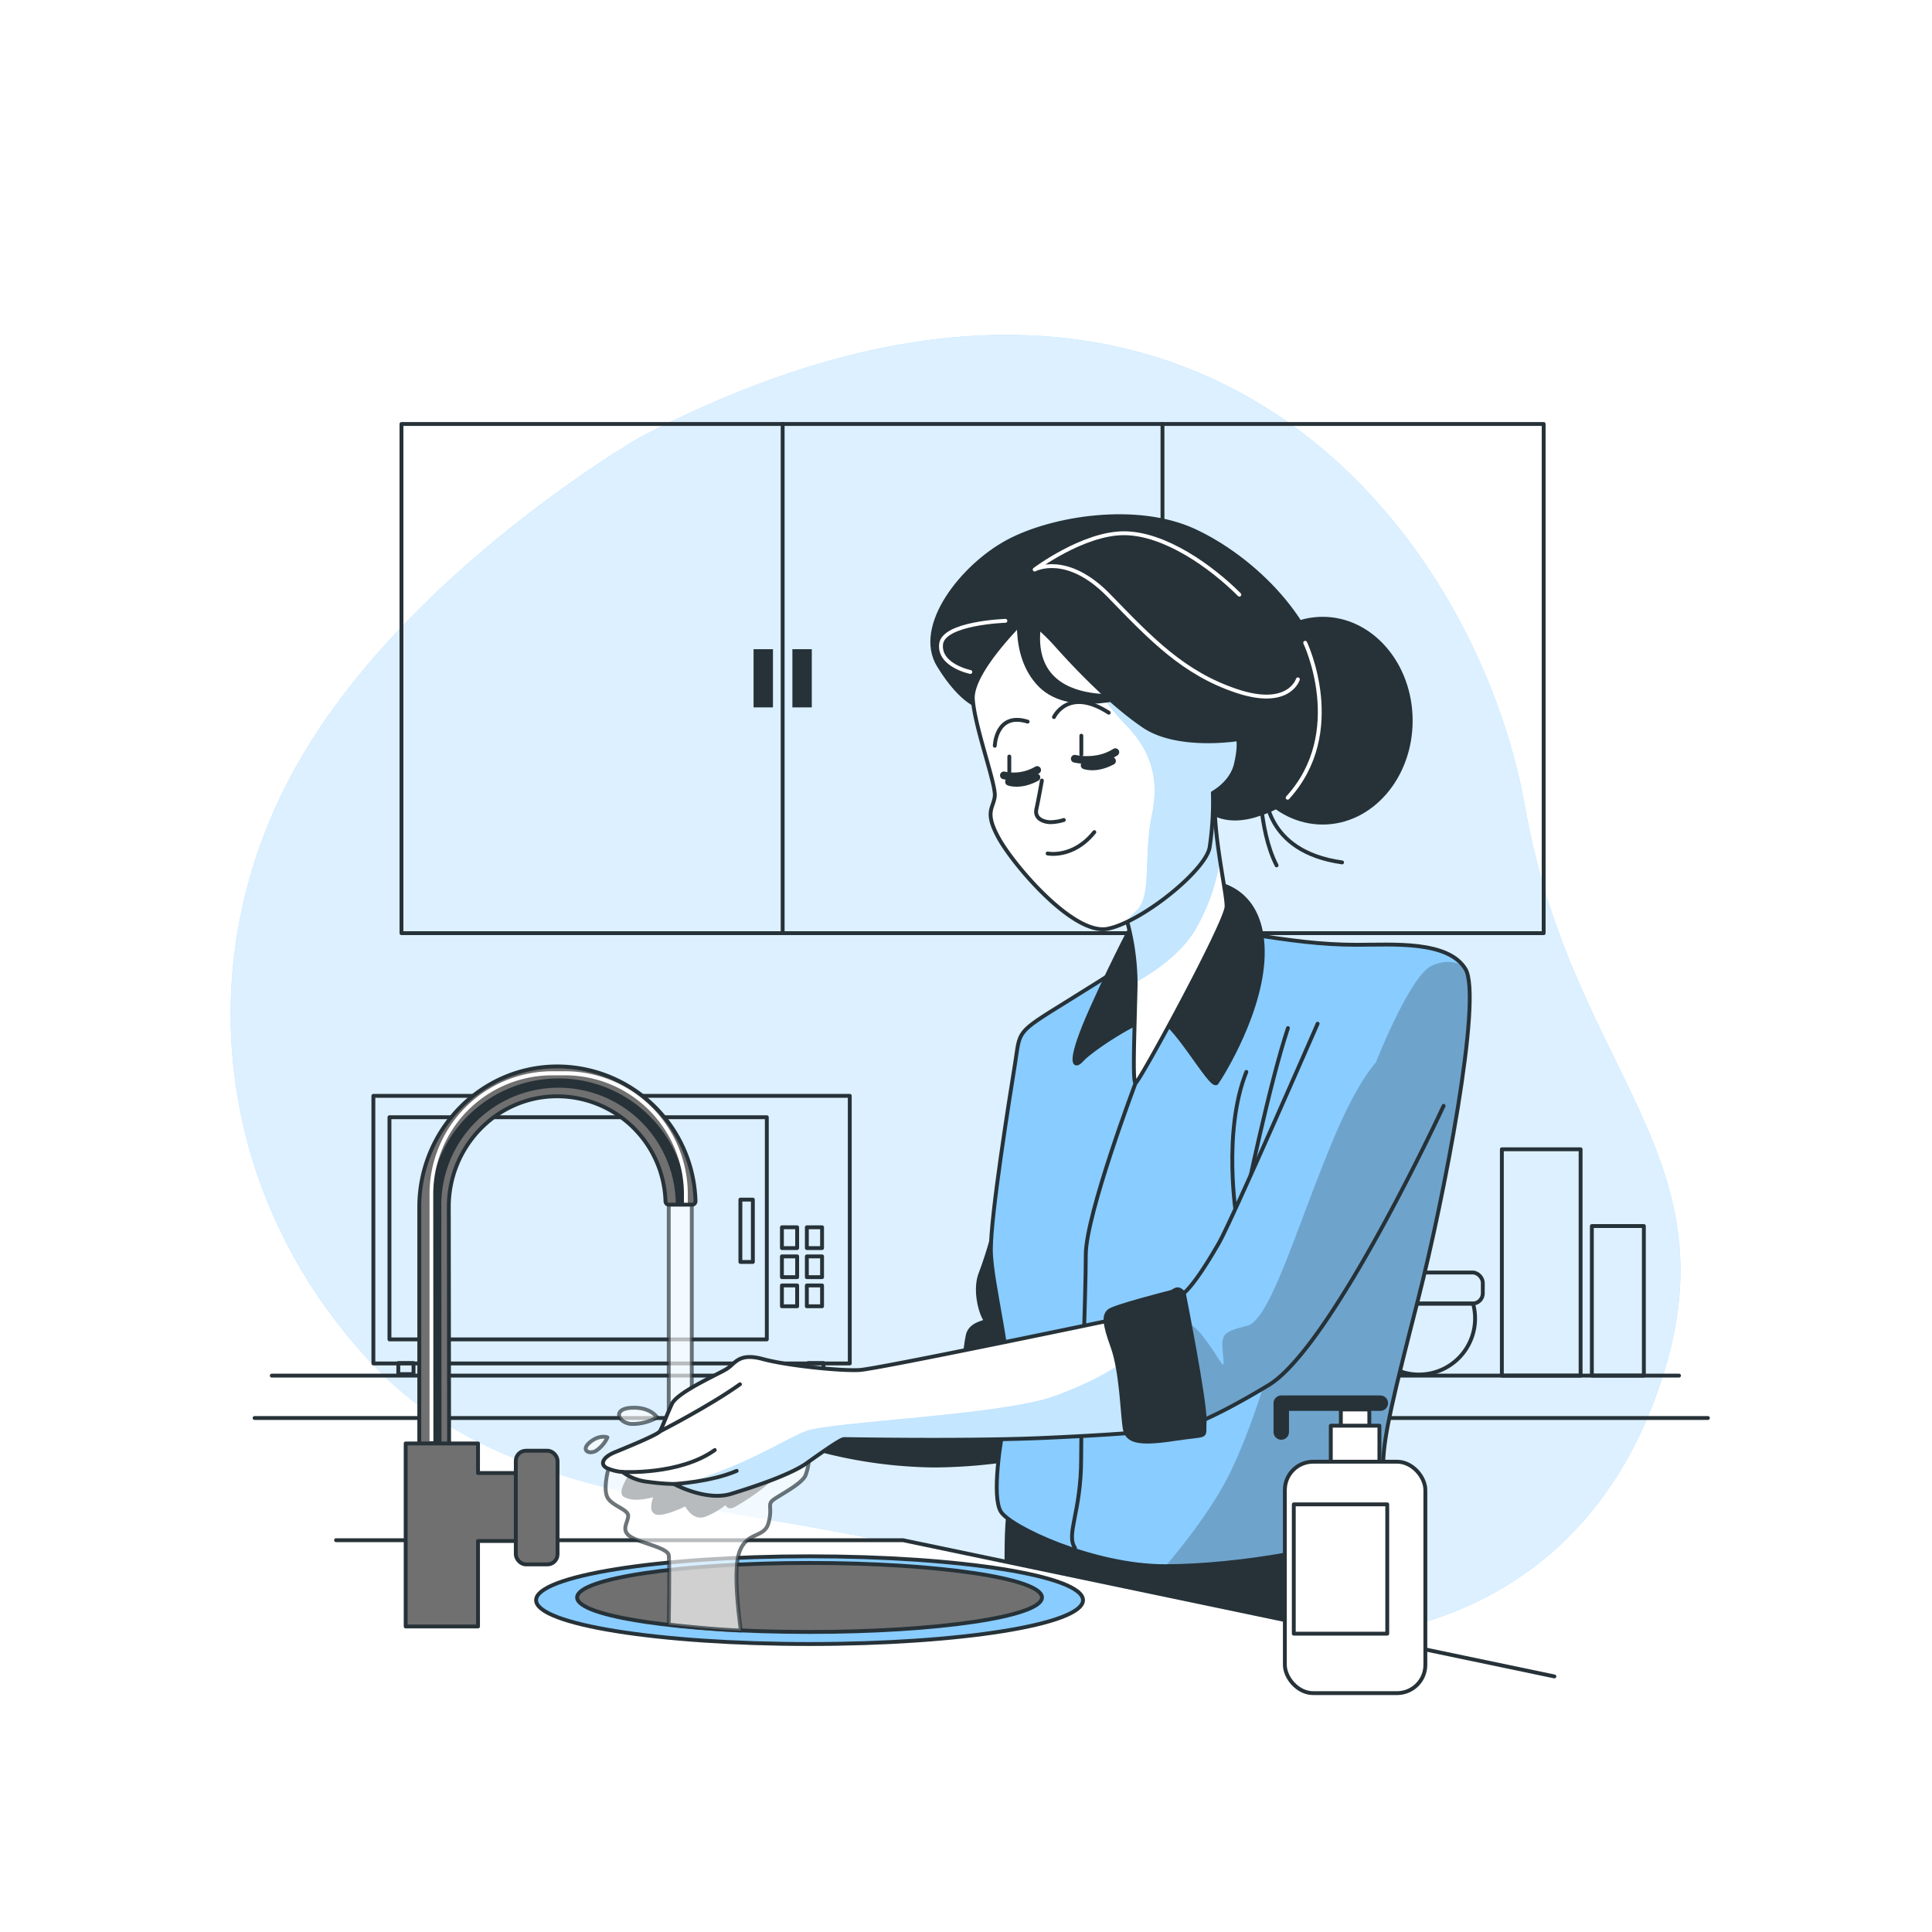 <svg class="animated" id="freepik_stories-handwashing" xmlns="http://www.w3.org/2000/svg" xmlns:xlink="http://www.w3.org/1999/xlink" viewBox="0 0 500 500" version="1.1" xmlns:svgjs="http://svgjs.com/svgjs"><style>svg#freepik_stories-handwashing:not(.animated) .animable {opacity: 0;}svg#freepik_stories-handwashing.animated #freepik--background-simple--inject-2 {animation: 6s Infinite  linear heartbeat;animation-delay: 0s;}svg#freepik_stories-handwashing.animated #freepik--Character--inject-2 {animation: 1s 1 forwards cubic-bezier(.36,-0.01,.5,1.38) slideUp,6s Infinite  linear floating;animation-delay: 0s,1s;}svg#freepik_stories-handwashing.animated #freepik--Bottle--inject-2 {animation: 1.5s Infinite  linear floating;animation-delay: 0s;}            @keyframes heartbeat {                0% {                    transform: scale(1);                }                10% {                    transform: scale(1.1);                }                30% {                    transform: scale(1);                }                40% {                    transform: scale(1);                }                50% {                    transform: scale(1.1);                }                60% {                    transform: scale(1);                }                100% {                    transform: scale(1);                }            }                    @keyframes slideUp {                0% {                    opacity: 0;                    transform: translateY(30px);                }                100% {                    opacity: 1;                    transform: inherit;                }            }                    @keyframes floating {                0% {                    opacity: 1;                    transform: translateY(0px);                }                50% {                    transform: translateY(-10px);                }                100% {                    opacity: 1;                    transform: translateY(0px);                }            }        </style><g id="freepik--background-simple--inject-2" class="animable" style="transform-origin: 247.299px 255.609px;"><path d="M165.31,113.34s-60.68,35-88.69,85S55.39,309.84,96.68,353.37s113.68,33,176.66,58.33,129.83,15.2,154.37-48.12-20.52-83.64-32.95-154.39S309.11,38.19,165.31,113.34Z" style="fill: rgb(137, 204, 255); transform-origin: 247.299px 255.609px;" id="elba2n80lsqbk" class="animable"></path><g id="elayj08zsv15i"><path d="M165.31,113.34s-60.68,35-88.69,85S55.39,309.84,96.68,353.37s113.68,33,176.66,58.33,129.83,15.2,154.37-48.12-20.52-83.64-32.95-154.39S309.11,38.19,165.31,113.34Z" style="fill: rgb(255, 255, 255); opacity: 0.7; transform-origin: 247.299px 255.609px;" class="animable"></path></g></g><g id="freepik--Kitchen--inject-2" class="animable" style="transform-origin: 253.94px 238.345px;"><rect x="388.68" y="297.43" width="20.38" height="58.59" style="fill: none; stroke: rgb(38, 50, 56); stroke-linecap: round; stroke-linejoin: round; transform-origin: 398.87px 326.725px;" id="el056u0b864rwt" class="animable"></rect><path d="M353.23,337.36a14.52,14.52,0,1,0,28,0Z" style="fill: none; stroke: rgb(38, 50, 56); stroke-linecap: round; stroke-linejoin: round; transform-origin: 367.23px 346.545px;" id="elvkfba2y8o8" class="animable"></path><rect x="350.7" y="329.32" width="33.05" height="8.04" rx="2.65" style="fill: none; stroke: rgb(38, 50, 56); stroke-linecap: round; stroke-linejoin: round; transform-origin: 367.225px 333.34px;" id="el6uot5mqxvg8" class="animable"></rect><rect x="411.97" y="317.3" width="13.46" height="38.71" style="fill: none; stroke: rgb(38, 50, 56); stroke-linecap: round; stroke-linejoin: round; transform-origin: 418.7px 336.655px;" id="elye0xaa7eh6" class="animable"></rect><rect x="96.63" y="283.6" width="123.29" height="69.26" style="fill: none; stroke: rgb(38, 50, 56); stroke-linecap: round; stroke-linejoin: round; transform-origin: 158.275px 318.23px;" id="el0wfw67k6p5k" class="animable"></rect><rect x="100.79" y="289.14" width="97.66" height="57.49" style="fill: none; stroke: rgb(38, 50, 56); stroke-linecap: round; stroke-linejoin: round; transform-origin: 149.62px 317.885px;" id="elxaspc875p4e" class="animable"></rect><rect x="202.36" y="317.62" width="3.94" height="5.38" style="fill: none; stroke: rgb(38, 50, 56); stroke-linecap: round; stroke-linejoin: round; transform-origin: 204.33px 320.31px;" id="elghrkg67wi" class="animable"></rect><rect x="208.81" y="317.62" width="3.94" height="5.38" style="fill: none; stroke: rgb(38, 50, 56); stroke-linecap: round; stroke-linejoin: round; transform-origin: 210.78px 320.31px;" id="elk935j9zfyp" class="animable"></rect><rect x="202.36" y="325.15" width="3.94" height="5.38" style="fill: none; stroke: rgb(38, 50, 56); stroke-linecap: round; stroke-linejoin: round; transform-origin: 204.33px 327.84px;" id="el237pxdl25bj" class="animable"></rect><rect x="208.81" y="325.15" width="3.94" height="5.38" style="fill: none; stroke: rgb(38, 50, 56); stroke-linecap: round; stroke-linejoin: round; transform-origin: 210.78px 327.84px;" id="elx3cvbzha73" class="animable"></rect><rect x="202.36" y="332.68" width="3.94" height="5.38" style="fill: none; stroke: rgb(38, 50, 56); stroke-linecap: round; stroke-linejoin: round; transform-origin: 204.33px 335.37px;" id="el46fzi2yanby" class="animable"></rect><rect x="208.81" y="332.68" width="3.94" height="5.38" style="fill: none; stroke: rgb(38, 50, 56); stroke-linecap: round; stroke-linejoin: round; transform-origin: 210.78px 335.37px;" id="elhphl56a8npf" class="animable"></rect><rect x="191.61" y="310.46" width="3.23" height="16.13" style="fill: none; stroke: rgb(38, 50, 56); stroke-linecap: round; stroke-linejoin: round; transform-origin: 193.225px 318.525px;" id="eldx0wyqw446c" class="animable"></rect><rect x="209.17" y="352.75" width="3.94" height="2.87" style="fill: none; stroke: rgb(38, 50, 56); stroke-linecap: round; stroke-linejoin: round; transform-origin: 211.14px 354.185px;" id="elodx57yfr9kq" class="animable"></rect><rect x="103.08" y="352.75" width="3.94" height="2.87" style="fill: none; stroke: rgb(38, 50, 56); stroke-linecap: round; stroke-linejoin: round; transform-origin: 105.05px 354.185px;" id="el6dyiiissf7h" class="animable"></rect><line x1="70.34" y1="356.01" x2="434.53" y2="356.01" style="fill: none; stroke: rgb(38, 50, 56); stroke-linecap: round; stroke-linejoin: round; transform-origin: 252.435px 356.01px;" id="eluccvlk3qq4" class="animable"></line><line x1="65.88" y1="366.98" x2="442" y2="366.98" style="fill: none; stroke: rgb(38, 50, 56); stroke-linecap: round; stroke-linejoin: round; transform-origin: 253.94px 366.98px;" id="els85xzvi9bb" class="animable"></line><rect x="103.9" y="109.73" width="295.6" height="131.77" style="fill: none; stroke: rgb(38, 50, 56); stroke-linecap: round; stroke-linejoin: round; transform-origin: 251.7px 175.615px;" id="el5t7guhfisa" class="animable"></rect><line x1="202.55" y1="241.11" x2="202.55" y2="109.71" style="fill: none; stroke: rgb(38, 50, 56); stroke-linecap: round; stroke-linejoin: round; transform-origin: 202.55px 175.41px;" id="el8aq7fhhbqdd" class="animable"></line><line x1="300.85" y1="241.11" x2="300.85" y2="109.71" style="fill: none; stroke: rgb(38, 50, 56); stroke-linecap: round; stroke-linejoin: round; transform-origin: 300.85px 175.41px;" id="el3kh77i1s8uz" class="animable"></line><rect x="195.02" y="168.01" width="5.02" height="15.06" style="fill: rgb(38, 50, 56); transform-origin: 197.53px 175.54px;" id="eljwpkrugifdh" class="animable"></rect><rect x="205.07" y="168.01" width="5.02" height="15.06" style="fill: rgb(38, 50, 56); transform-origin: 207.58px 175.54px;" id="el9oj3f3l6cv" class="animable"></rect><rect x="292.95" y="168.01" width="5.02" height="15.06" style="fill: rgb(38, 50, 56); transform-origin: 295.46px 175.54px;" id="el5bbnn1m0ayt" class="animable"></rect><rect x="302.99" y="168.01" width="5.02" height="15.06" style="fill: rgb(38, 50, 56); transform-origin: 305.5px 175.54px;" id="el4wyx8k7qo0u" class="animable"></rect></g><g id="freepik--Character--inject-2" class="animable animator-active" style="transform-origin: 244.62px 283.726px;"><g id="eltr06vv0lnv"><rect x="173.07" y="308.33" width="5.96" height="62.4" style="fill: rgb(255, 255, 255); stroke: rgb(38, 50, 56); stroke-linecap: round; stroke-linejoin: round; opacity: 0.67; transform-origin: 176.05px 339.53px;" class="animable"></rect></g><g id="el4u871drsmtv"><path d="M170.07,366.84s-1.68-2.78-6.69-2.5-3.35,3.9,0,4.18A13.25,13.25,0,0,0,170.07,366.84Z" style="fill: rgb(255, 255, 255); stroke: rgb(38, 50, 56); stroke-linecap: round; stroke-linejoin: round; opacity: 0.67; transform-origin: 165.142px 366.421px;" class="animable"></path></g><g id="eloxtp0ykpk9g"><path d="M157.2,372s-1.94-.84-4.48,1.22-.28,3.33,1.59,2.2A8.51,8.51,0,0,0,157.2,372Z" style="fill: rgb(255, 255, 255); stroke: rgb(38, 50, 56); stroke-linecap: round; stroke-linejoin: round; opacity: 0.67; transform-origin: 154.393px 373.837px;" class="animable"></path></g><path d="M257.87,316a112,112,0,0,1-4,13.33c-2,4.82.29,11.34,1.14,12.19s-3.69.57-4.54,4a41.61,41.61,0,0,0-.85,8.23s-8.51,5.67-23.54,7.09-23.55.57-33.47.85-12.48,1.14-15.6,3.41-18.16,20.13-15.32,21.84,8.23-.29,8.23-.29-2,4.26,0,4.82,7.65-2.27,7.65-2.27,1.71,4,4.83,2.84a20,20,0,0,0,5.67-3.4s0,2,2,.85,9.08-5.39,11.92-9.65a70.68,70.68,0,0,1,4.54-6.24,121.05,121.05,0,0,0,35.17,5.68A137.06,137.06,0,0,0,276,374.7l-9.36-67.22Z" style="fill: rgb(38, 50, 56); stroke: rgb(38, 50, 56); stroke-linecap: round; stroke-linejoin: round; transform-origin: 218.668px 349.866px;" id="elv5y61o1zl7" class="animable"></path><path d="M260.51,406.72s-.24-13.52.7-15.61,4.66-.7,11.65,1.39,10.25,8.16,36.82,5.13,38.92-9.32,41.72-6.52,7.22,35.42,7.22,35.42Z" style="fill: rgb(38, 50, 56); stroke: rgb(38, 50, 56); stroke-linecap: round; stroke-linejoin: round; transform-origin: 309.551px 408.303px;" id="elooa7s64w7l" class="animable"></path><path d="M297.87,245.36S289.36,251,276,259.26s-11.92,7.37-13.33,16.17-6.24,38.85-6.24,47.93,6.24,30.35,4.25,40.28-4,23.54-1.7,27.51,23.82,14.18,42.54,14.18,47.94-4.82,52.19-10.21,4-9.36,4.26-16.73,2.55-16.74,9.07-42.27,16.74-78,12.2-85.37-18.72-6.24-28.08-6.24-17.3-1.13-28.36-2.84S297.87,245.36,297.87,245.36Z" style="fill: rgb(137, 204, 255); transform-origin: 318.398px 323.333px;" id="elbxwv8uh26nl" class="animable"></path><g style="clip-path: url(&quot;#freepik--clip-path--inject-2&quot;); transform-origin: 341.013px 327.139px;" id="elt1r1uger3e9" class="animable"><g id="eles6baanvyoh"><path d="M378.83,250.17c-2.68-1.8-5.81-1.37-8.27-.25-5.66,2.57-14.42,24.9-14.42,24.9L332.46,339.5s-6.17,25.74-14.41,42.21c-4.11,8.21-10.77,16.94-16.42,23.62,18.72,0,47.86-4.83,52.11-10.21s4-9.36,4.26-16.73,2.55-16.74,9.07-42.27,16.74-78,12.2-85.37A6.31,6.31,0,0,0,378.83,250.17Z" style="opacity: 0.2; transform-origin: 341.013px 327.139px;" class="animable"></path></g></g><path d="M297.87,245.36S289.36,251,276,259.26s-11.92,7.37-13.33,16.17-6.24,38.85-6.24,47.93,6.24,30.35,4.25,40.28-4,23.54-1.7,27.51,23.82,14.18,42.54,14.18,47.94-4.82,52.19-10.21,4-9.36,4.26-16.73,2.55-16.74,9.07-42.27,16.74-78,12.2-85.37-18.72-6.24-28.08-6.24-17.3-1.13-28.36-2.84S297.87,245.36,297.87,245.36Z" style="fill: none; stroke: rgb(38, 50, 56); stroke-linecap: round; stroke-linejoin: round; transform-origin: 318.398px 323.333px;" id="el54k3h6cx15s" class="animable"></path><path d="M293.9,280.25S281,314.35,281,324.74s-1.2,38.73-1.2,52.71-4,19.56-1.6,23.16" style="fill: none; stroke: rgb(38, 50, 56); stroke-linecap: round; stroke-linejoin: round; transform-origin: 285.667px 340.43px;" id="elm5f8za03aoe" class="animable"></path><path d="M322.26,310.88s6.24-30.35,11.06-44.81" style="fill: none; stroke: rgb(38, 50, 56); stroke-linecap: round; stroke-linejoin: round; transform-origin: 327.79px 288.475px;" id="elfgp9b8nchk8" class="animable"></path><path d="M320,315.14s-3.69-22.13,2.55-37.73" style="fill: none; stroke: rgb(38, 50, 56); stroke-linecap: round; stroke-linejoin: round; transform-origin: 320.733px 296.275px;" id="el5rhnnwfm9cf" class="animable"></path><path d="M293.9,237.7s-5.11,9.36-11.35,23.26-4.82,15.88-2.55,13.33,14.18-10.49,18.72-11.06,14.75,19,16.16,17,12.2-19.29,11.92-34.32-10.5-17.59-14.75-17.59S293.9,237.7,293.9,237.7Z" style="fill: rgb(38, 50, 56); stroke: rgb(38, 50, 56); stroke-linecap: round; stroke-linejoin: round; transform-origin: 302.437px 254.347px;" id="el963x4s76t4o" class="animable"></path><path d="M289.36,231.46A62.7,62.7,0,0,1,293.9,255c-.29,12.48-.86,25.25,0,25.25s23.54-41.7,23.54-45.67-4-20.7-2.84-29.5,4.54-10.49,2.84-17.3-10.78-4.25-16.74,6S288.79,221.54,289.36,231.46Z" style="fill: rgb(255, 255, 255); transform-origin: 303.616px 232.117px;" id="el91q95rpnrla" class="animable"></path><g style="clip-path: url(&quot;#freepik--clip-path-2--inject-2&quot;); transform-origin: 302.526px 219.195px;" id="elsgu4e3gzvw" class="animable"><path d="M315.58,200.26l-1.12-16a1.83,1.83,0,0,0-.33-.11L306.28,187a25.51,25.51,0,0,0-5.58,6.77c-5.95,10.21-11.91,27.8-11.34,37.72a63.09,63.09,0,0,1,4.54,22.75c5.75-3.24,11.93-7.77,15.4-13.56a52,52,0,0,0,6.43-18.08c-.91-6-1.73-12.85-1.13-17.49A34.16,34.16,0,0,1,315.58,200.26Z" style="fill: rgb(137, 204, 255); transform-origin: 302.526px 219.195px;" id="elrvtps2q6pr" class="animable"></path><g id="el3mm3jeng7oj"><path d="M315.58,200.26l-1.12-16a1.83,1.83,0,0,0-.33-.11L306.28,187a25.51,25.51,0,0,0-5.58,6.77c-5.95,10.21-11.91,27.8-11.34,37.72a63.09,63.09,0,0,1,4.54,22.75c5.75-3.24,11.93-7.77,15.4-13.56a52,52,0,0,0,6.43-18.08c-.91-6-1.73-12.85-1.13-17.49A34.16,34.16,0,0,1,315.58,200.26Z" style="fill: rgb(255, 255, 255); opacity: 0.5; transform-origin: 302.526px 219.195px;" class="animable"></path></g></g><path d="M289.36,231.46A62.7,62.7,0,0,1,293.9,255c-.29,12.48-.86,25.25,0,25.25s23.54-41.7,23.54-45.67-4-20.7-2.84-29.5,4.54-10.49,2.84-17.3-10.78-4.25-16.74,6S288.79,221.54,289.36,231.46Z" style="fill: none; stroke: rgb(38, 50, 56); stroke-linecap: round; stroke-linejoin: round; transform-origin: 303.616px 232.117px;" id="elsh6vd7nuf4k" class="animable"></path><path d="M341,264.93s-22.12,50.77-25.53,56.73-6.81,11.06-9.07,13a63.05,63.05,0,0,1-7.1,4.82s5.11,30.06,6,30.06,6.52-1.13,23-11.06S373.6,286.2,373.6,286.2" style="fill: rgb(137, 204, 255); transform-origin: 336.45px 317.235px;" id="elk2sp07vxpsb" class="animable"></path><g style="clip-path: url(&quot;#freepik--clip-path-3--inject-2&quot;); transform-origin: 338.765px 322.255px;" id="elbax3tkx7i6t" class="animable"><g id="ela0vcey3ftwg"><path d="M374.59,284l-18.45-9.13c-3.27,3.82-6.87,10.06-10.81,19.37-9.78,23.17-16.47,47.37-22.65,48.91s-6.69,2.06-6.18,7.21,0,2.57-4.11-3.09-6.7-7.21-7.21,2.57a48.71,48.71,0,0,1-2.24,10.07c1,5.39,2,9.73,2.3,9.73.85,0,6.52-1.13,23-11.06,11.67-7,29.64-40.53,39.08-59.37C368,296.56,373.9,290,374.59,284Z" style="opacity: 0.2; transform-origin: 338.765px 322.255px;" class="animable"></path></g></g><path d="M341,264.93s-22.12,50.77-25.53,56.73-6.81,11.06-9.07,13a63.05,63.05,0,0,1-7.1,4.82s5.11,30.06,6,30.06,6.52-1.13,23-11.06S373.6,286.2,373.6,286.2" style="fill: none; stroke: rgb(38, 50, 56); stroke-linecap: round; stroke-linejoin: round; transform-origin: 336.45px 317.235px;" id="el86yd6g03pqr" class="animable"></path><polyline points="86.97 398.6 233.68 398.6 402.27 433.86" style="fill: rgb(255, 255, 255); stroke: rgb(38, 50, 56); stroke-linecap: round; stroke-linejoin: round; transform-origin: 244.62px 416.23px;" id="el41oyn26rr2c" class="animable"></polyline><ellipse cx="209.51" cy="414.12" rx="70.77" ry="11.35" style="fill: rgb(137, 204, 255); stroke: rgb(38, 50, 56); stroke-linecap: round; stroke-linejoin: round; transform-origin: 209.51px 414.12px;" id="el8nk2u0s5klm" class="animable"></ellipse><ellipse cx="209.51" cy="413.42" rx="60.15" ry="8.93" style="fill: rgb(112, 112, 112); stroke: rgb(38, 50, 56); stroke-linecap: round; stroke-linejoin: round; transform-origin: 209.51px 413.42px;" id="elt6z4fe29zhp" class="animable"></ellipse><g id="elj4otklsgbz"><path d="M181.29,380.94c-16.17-1.7-23.82-.85-23.82-.85s-1.42,5.1-.29,7.37,5.39,3.12,5.39,4.82-2,3.69.57,5.39,9.64,2.84,9.93,4.83c.21,1.5.1,12.66,0,17.94,3.18.36,12.29,1.33,18.67,1.55-.62-4.49-1.88-15.14-.55-19.78,1.7-5.95,6.52-4,7.66-7.94s-.29-4.82,1.13-6,7.66-4.25,8.51-6.52a13.46,13.46,0,0,0,.85-4.25A61.44,61.44,0,0,1,181.29,380.94Z" style="fill: rgb(255, 255, 255); stroke: rgb(38, 50, 56); stroke-linecap: round; stroke-linejoin: round; opacity: 0.67; transform-origin: 183.042px 399.745px;" class="animable"></path></g><path d="M288.22,341.51s-61,12.77-65.8,13.05-18.72-1.13-25-2.84-7.09,1.14-9.36,2.56-12.76,6-14.18,9.07-2.56,6.24-3.12,7.09-8.23,4-11.63,5.39-4,3.41-1.7,4.26a11.67,11.67,0,0,0,3.68.85,13.16,13.16,0,0,0,6.53,2.55,56.79,56.79,0,0,0,6.8.57s8.23,4.54,14.75,2.55,15.6-5.1,19.57-7.94,8.8-6.24,9.65-6.24,31.77.57,51.34-.28S297,370.44,297,370.44s-1.71-21.55-3.12-26.94S288.22,341.51,288.22,341.51Z" style="fill: rgb(255, 255, 255); transform-origin: 226.528px 363.783px;" id="elscqc55w74g" class="animable"></path><g style="clip-path: url(&quot;#freepik--clip-path-4--inject-2&quot;); transform-origin: 236.135px 369.577px;" id="ely5p3tnhrw1" class="animable"><path d="M273.1,361.25c-13.73,5.09-58,6.61-64.62,9.16-5.53,2.12-16.42,9.57-33.21,14,2.2,1.05,8.65,3.77,14,2.15,6.53-2,15.6-5.1,19.57-7.94s8.8-6.24,9.65-6.24,31.77.57,51.34-.28S297,370.44,297,370.44s-.21-2.61-.54-6.23l-5.57-12.12S286.84,356.16,273.1,361.25Z" style="fill: rgb(137, 204, 255); transform-origin: 236.135px 369.577px;" id="eluobv7f2j7jk" class="animable"></path><g id="elgytfifpm3t7"><path d="M273.1,361.25c-13.73,5.09-58,6.61-64.62,9.16-5.53,2.12-16.42,9.57-33.21,14,2.2,1.05,8.65,3.77,14,2.15,6.53-2,15.6-5.1,19.57-7.94s8.8-6.24,9.65-6.24,31.77.57,51.34-.28S297,370.44,297,370.44s-.21-2.61-.54-6.23l-5.57-12.12S286.84,356.16,273.1,361.25Z" style="fill: rgb(255, 255, 255); opacity: 0.5; transform-origin: 236.135px 369.577px;" class="animable"></path></g></g><path d="M288.22,341.51s-61,12.77-65.8,13.05-18.72-1.13-25-2.84-7.09,1.14-9.36,2.56-12.76,6-14.18,9.07-2.56,6.24-3.12,7.09-8.23,4-11.63,5.39-4,3.41-1.7,4.26a11.67,11.67,0,0,0,3.68.85,13.16,13.16,0,0,0,6.53,2.55,56.79,56.79,0,0,0,6.8.57s8.23,4.54,14.75,2.55,15.6-5.1,19.57-7.94,8.8-6.24,9.65-6.24,31.77.57,51.34-.28S297,370.44,297,370.44s-1.71-21.55-3.12-26.94S288.22,341.51,288.22,341.51Z" style="fill: none; stroke: rgb(38, 50, 56); stroke-linecap: round; stroke-linejoin: round; transform-origin: 226.528px 363.783px;" id="elf5za154f1iw" class="animable"></path><path d="M170.8,370.44s12.76-6.52,20.7-12.19" style="fill: rgb(255, 255, 255); stroke: rgb(38, 50, 56); stroke-linecap: round; stroke-linejoin: round; transform-origin: 181.15px 364.345px;" id="elmw8qyhvysk" class="animable"></path><path d="M161.15,380.94s14.75.85,23.83-5.67" style="fill: rgb(255, 255, 255); stroke: rgb(38, 50, 56); stroke-linecap: round; stroke-linejoin: round; transform-origin: 173.065px 378.123px;" id="elmw6t0w2pzsn" class="animable"></path><path d="M174.48,384.06s9.65-.57,16.17-3.4" style="fill: rgb(255, 255, 255); stroke: rgb(38, 50, 56); stroke-linecap: round; stroke-linejoin: round; transform-origin: 182.565px 382.36px;" id="el1q4506b000r" class="animable"></path><path d="M306.38,334.71s5.67,28.64,5.38,33.18,1.42,3.12-7.94,4.54-12.19.57-12.76-2.84-.85-14.75-3.12-21-2.27-8.22-.85-9.36,14.75-4.53,15.88-4.82S304.67,332.72,306.38,334.71Z" style="fill: rgb(38, 50, 56); stroke: rgb(38, 50, 56); stroke-linecap: round; stroke-linejoin: round; transform-origin: 298.942px 353.374px;" id="eliflc10137i" class="animable"></path><path d="M327.51,204.91s-.51,15.44,19.82,18.28" style="fill: none; stroke: rgb(38, 50, 56); stroke-linecap: round; stroke-linejoin: round; transform-origin: 337.419px 214.05px;" id="elz4jxxdhshg" class="animable"></path><path d="M326,199.51s-.52,14.92,4.38,24.45" style="fill: none; stroke: rgb(38, 50, 56); stroke-linecap: round; stroke-linejoin: round; transform-origin: 328.182px 211.735px;" id="elande0vet9jg" class="animable"></path><ellipse cx="342.31" cy="186.51" rx="22.78" ry="26.38" style="fill: rgb(38, 50, 56); stroke: rgb(38, 50, 56); stroke-linecap: round; stroke-linejoin: round; transform-origin: 342.31px 186.51px;" id="elnpafar48d5" class="animable"></ellipse><path d="M254,183s-4.82-.57-11.06-10.78,6.24-25.81,17.87-32.05,33.47-9.64,48.22-2.84,32.9,23.55,34.32,43.4-8.8,27.51-18.72,30.35S310.49,208,309.07,206s-12.2-10.77-21.28-20.42-12.76-17-19.57-15.31S254,183,254,183Z" style="fill: rgb(38, 50, 56); stroke: rgb(38, 50, 56); stroke-linecap: round; stroke-linejoin: round; transform-origin: 292.379px 172.714px;" id="els7st237m0ka" class="animable"></path><path d="M335.89,175.81s-2.27,7.57-15.89,3-21.95-13.24-32.93-24.59-19.3-6.82-19.3-6.82S280.26,138,290.86,138s22.7,8.71,29.89,15.9" style="fill: none; stroke: rgb(255, 255, 255); stroke-linecap: round; stroke-linejoin: round; transform-origin: 301.83px 159.138px;" id="eltzy1bu1fzz" class="animable"></path><path d="M337.78,166.35s11,23.08-4.54,40.11" style="fill: none; stroke: rgb(255, 255, 255); stroke-linecap: round; stroke-linejoin: round; transform-origin: 337.399px 186.405px;" id="elsgq71idu21" class="animable"></path><path d="M260.2,160.67s-16.07.53-16.65,6.05,7.57,7.19,7.57,7.19" style="fill: none; stroke: rgb(255, 255, 255); stroke-linecap: round; stroke-linejoin: round; transform-origin: 251.86px 167.29px;" id="elb4fadhmk2s" class="animable"></path><path d="M265.39,160.05s-14.18,13.62-13.62,21,6,21.84,5.68,25-2.84,4,1.13,11.06,19.29,25,28.08,23.26,25.24-15,26.38-21a78.55,78.55,0,0,0,.85-14.18s4.82-2.55,5.95-7.37.57-6.53.57-6.53-15.6,2.56-24.39-3.4-17.87-15.6-22.69-21S265.39,160.05,265.39,160.05Z" style="fill: rgb(255, 255, 255); transform-origin: 286.151px 200.269px;" id="el1hiu5cxz801" class="animable"></path><g style="clip-path: url(&quot;#freepik--clip-path-5--inject-2&quot;); transform-origin: 301.786px 207.94px;" id="elpew7wzp02im" class="animable"><path d="M296,187.85a101.1,101.1,0,0,1-13-10.83,77.92,77.92,0,0,0,8,10.21c6,6,9.33,13.17,7.13,23.59s0,20.85-3.84,24.69L291,238.86c9-4,21.07-14.45,22-19.53a78.55,78.55,0,0,0,.85-14.18s4.82-2.55,6-7.37.56-6.53.56-6.53S304.81,193.81,296,187.85Z" style="fill: rgb(137, 204, 255); transform-origin: 301.786px 207.94px;" id="elx4sy0t524en" class="animable"></path><g id="elhjiwy2lxx2t"><path d="M296,187.85a101.1,101.1,0,0,1-13-10.83,77.92,77.92,0,0,0,8,10.21c6,6,9.33,13.17,7.13,23.59s0,20.85-3.84,24.69L291,238.86c9-4,21.07-14.45,22-19.53a78.55,78.55,0,0,0,.85-14.18s4.82-2.55,6-7.37.56-6.53.56-6.53S304.81,193.81,296,187.85Z" style="fill: rgb(255, 255, 255); opacity: 0.5; transform-origin: 301.786px 207.94px;" class="animable"></path></g></g><path d="M265.39,160.05s-14.18,13.62-13.62,21,6,21.84,5.68,25-2.84,4,1.13,11.06,19.29,25,28.08,23.26,25.24-15,26.38-21a78.55,78.55,0,0,0,.85-14.18s4.82-2.55,5.95-7.37.57-6.53.57-6.53-15.6,2.56-24.39-3.4-17.87-15.6-22.69-21S265.39,160.05,265.39,160.05Z" style="fill: none; stroke: rgb(38, 50, 56); stroke-linecap: round; stroke-linejoin: round; transform-origin: 286.151px 200.269px;" id="el8au7ctbaj4d" class="animable"></path><path d="M271.12,220.88s6.57,1.38,12.09-5.53" style="fill: none; stroke: rgb(38, 50, 56); stroke-linecap: round; stroke-linejoin: round; transform-origin: 277.165px 218.171px;" id="elctia0rkgjru" class="animable"></path><path d="M269.64,202s-.85,4.82-1.42,7.38,2,3.4,3.69,3.4a12.29,12.29,0,0,0,3.4-.57" style="fill: none; stroke: rgb(38, 50, 56); stroke-linecap: round; stroke-linejoin: round; transform-origin: 271.725px 207.39px;" id="el22x6792hcsy" class="animable"></path><line x1="279.85" y1="190.4" x2="279.85" y2="195.23" style="fill: none; stroke: rgb(38, 50, 56); stroke-linecap: round; stroke-linejoin: round; transform-origin: 279.85px 192.815px;" id="elmjxrmhhxvc" class="animable"></line><path d="M278.15,196.36s5.67,1.42,10.5-1.7" style="fill: none; stroke: rgb(38, 50, 56); stroke-linecap: round; stroke-linejoin: round; stroke-width: 2px; transform-origin: 283.4px 195.671px;" id="elcy6708j1ysm" class="animable"></path><line x1="261.21" y1="195.79" x2="261.21" y2="199.74" style="fill: none; stroke: rgb(38, 50, 56); stroke-linecap: round; stroke-linejoin: round; transform-origin: 261.21px 197.765px;" id="eluh4wxzv73i" class="animable"></line><path d="M259.81,200.67a12,12,0,0,0,8.6-1.39" style="fill: none; stroke: rgb(38, 50, 56); stroke-linecap: round; stroke-linejoin: round; stroke-width: 2px; transform-origin: 264.11px 200.108px;" id="elp2mju5hdzc" class="animable"></path><path d="M257.45,193s.28-8.8,8.5-6.24" style="fill: none; stroke: rgb(38, 50, 56); stroke-linecap: round; stroke-linejoin: round; transform-origin: 261.7px 189.647px;" id="el5xuygellp5x" class="animable"></path><path d="M272.76,185.58s3.69-7.94,14.18-1.13" style="fill: none; stroke: rgb(38, 50, 56); stroke-linecap: round; stroke-linejoin: round; transform-origin: 279.85px 183.635px;" id="elfvmkjmfri4u" class="animable"></path><path d="M280.7,198.06s2.84,1.14,7.09-1.13" style="fill: none; stroke: rgb(38, 50, 56); stroke-linecap: round; stroke-linejoin: round; stroke-width: 2px; transform-origin: 284.245px 197.638px;" id="el9jxr5vb2ay" class="animable"></path><path d="M261.13,202.32s2.84,1.13,7.09-1.14" style="fill: none; stroke: rgb(38, 50, 56); stroke-linecap: round; stroke-linejoin: round; stroke-width: 2px; transform-origin: 264.675px 201.891px;" id="el6pcvmdyei0h" class="animable"></path><path d="M270.76,154.18c-10.66,31.6,22.84,25.5,22.84,25.5s-16.37,5.72-24.37-2.28-5-21.53-5-21.53,4.29-6.93,10.72-6.93" style="fill: rgb(38, 50, 56); stroke: rgb(38, 50, 56); stroke-linecap: round; stroke-linejoin: round; transform-origin: 278.639px 165.3px;" id="els2yc9vkmcnd" class="animable"></path><path d="M116.23,376.54h-7.72V312.37c0-19.59,15.49-36,35.08-36.37A35.83,35.83,0,0,1,180,310.87a.89.89,0,0,1-.89.9h-6a.88.88,0,0,1-.88-.86,28.07,28.07,0,0,0-28.71-27.18c-15.31.36-27.37,13.25-27.37,28.56Z" style="fill: rgb(112, 112, 112); stroke: rgb(38, 50, 56); stroke-linecap: round; stroke-linejoin: round; transform-origin: 144.255px 326.268px;" id="elyesesnalh5" class="animable"></path><path d="M114.26,373.64h-3v-61.8a33.32,33.32,0,0,1,66.63,0h-3a30.34,30.34,0,0,0-60.68,0Z" style="fill: rgb(38, 50, 56); transform-origin: 144.575px 326.369px;" id="ella4bl5tfxv9" class="animable"></path><path d="M112.16,373h-1v-64a31.8,31.8,0,0,1,31.77-31.76h3.33A31.8,31.8,0,0,1,178,309.06v2.21h-1v-2.21a30.8,30.8,0,0,0-30.77-30.77h-3.33a30.81,30.81,0,0,0-30.78,30.77Z" style="fill: rgb(255, 255, 255); transform-origin: 144.58px 325.12px;" id="elw569do6usjj" class="animable"></path><polygon points="139.03 381.22 123.71 381.22 123.71 373.56 104.99 373.56 104.99 420.93 123.71 420.93 123.71 398.81 139.03 398.81 139.03 381.22" style="fill: rgb(112, 112, 112); stroke: rgb(38, 50, 56); stroke-linecap: round; stroke-linejoin: round; transform-origin: 122.01px 397.245px;" id="ellbdhve6t9th" class="animable"></polygon><rect x="133.49" y="375.45" width="10.8" height="29.41" rx="2.62" style="fill: rgb(112, 112, 112); stroke: rgb(38, 50, 56); stroke-linecap: round; stroke-linejoin: round; transform-origin: 138.89px 390.155px;" id="elihq4resksbp" class="animable"></rect></g><g id="freepik--Bottle--inject-2" class="animable" style="transform-origin: 350.235px 400.66px;"><rect x="347.01" y="364.77" width="7.37" height="10.72" style="fill: rgb(255, 255, 255); stroke: rgb(38, 50, 56); stroke-linecap: round; stroke-linejoin: round; transform-origin: 350.695px 370.13px;" id="el0zu2tjmz00q" class="animable"></rect><rect x="344.41" y="368.97" width="12.58" height="10.72" style="fill: rgb(255, 255, 255); stroke: rgb(38, 50, 56); stroke-linecap: round; stroke-linejoin: round; transform-origin: 350.7px 374.33px;" id="el0yemztj008to" class="animable"></rect><rect x="332.52" y="378.29" width="36.36" height="59.89" rx="7.32" style="fill: rgb(255, 255, 255); stroke: rgb(38, 50, 56); stroke-linecap: round; stroke-linejoin: round; transform-origin: 350.7px 408.235px;" id="elfucpznjdtf8" class="animable"></rect><polyline points="357.22 363.14 331.59 363.14 331.59 370.6" style="fill: none; stroke: rgb(38, 50, 56); stroke-linecap: round; stroke-linejoin: round; stroke-width: 4px; transform-origin: 344.405px 366.87px;" id="el7rd70bndlgy" class="animable"></polyline><rect x="334.83" y="389.33" width="24.19" height="33.46" style="fill: rgb(255, 255, 255); stroke: rgb(38, 50, 56); stroke-linecap: round; stroke-linejoin: round; transform-origin: 346.925px 406.06px;" id="elf17e4pctpm" class="animable"></rect></g><defs>     <filter id="active" height="200%">         <feMorphology in="SourceAlpha" result="DILATED" operator="dilate" radius="2"></feMorphology>                <feFlood flood-color="#32DFEC" flood-opacity="1" result="PINK"></feFlood>        <feComposite in="PINK" in2="DILATED" operator="in" result="OUTLINE"></feComposite>        <feMerge>            <feMergeNode in="OUTLINE"></feMergeNode>            <feMergeNode in="SourceGraphic"></feMergeNode>        </feMerge>    </filter>    <filter id="hover" height="200%">        <feMorphology in="SourceAlpha" result="DILATED" operator="dilate" radius="2"></feMorphology>                <feFlood flood-color="#ff0000" flood-opacity="0.5" result="PINK"></feFlood>        <feComposite in="PINK" in2="DILATED" operator="in" result="OUTLINE"></feComposite>        <feMerge>            <feMergeNode in="OUTLINE"></feMergeNode>            <feMergeNode in="SourceGraphic"></feMergeNode>        </feMerge>            <feColorMatrix type="matrix" values="0   0   0   0   0                0   1   0   0   0                0   0   0   0   0                0   0   0   1   0 "></feColorMatrix>    </filter></defs><defs><clipPath id="freepik--clip-path--inject-2"><path d="M297.87,245.36S289.36,251,276,259.26s-11.92,7.37-13.33,16.17-6.24,38.85-6.24,47.93,6.24,30.35,4.25,40.28-4,23.54-1.7,27.51,23.82,14.18,42.54,14.18,47.94-4.82,52.19-10.21,4-9.36,4.26-16.73,2.55-16.74,9.07-42.27,16.74-78,12.2-85.37-18.72-6.24-28.08-6.24-17.3-1.13-28.36-2.84S297.87,245.36,297.87,245.36Z" style="fill:#89CCFF;stroke:#263238;stroke-linecap:round;stroke-linejoin:round"></path></clipPath><clipPath id="freepik--clip-path-2--inject-2"><path d="M289.36,231.46A62.7,62.7,0,0,1,293.9,255c-.29,12.48-.86,25.25,0,25.25s23.54-41.7,23.54-45.67-4-20.7-2.84-29.5,4.54-10.49,2.84-17.3-10.78-4.25-16.74,6S288.79,221.54,289.36,231.46Z" style="fill:#fff;stroke:#263238;stroke-linecap:round;stroke-linejoin:round"></path></clipPath><clipPath id="freepik--clip-path-3--inject-2"><path d="M341,264.93s-22.12,50.77-25.53,56.73-6.81,11.06-9.07,13a63.05,63.05,0,0,1-7.1,4.82s5.11,30.06,6,30.06,6.52-1.13,23-11.06S373.6,286.2,373.6,286.2" style="fill:#89CCFF;stroke:#263238;stroke-linecap:round;stroke-linejoin:round"></path></clipPath><clipPath id="freepik--clip-path-4--inject-2"><path d="M288.22,341.51s-61,12.77-65.8,13.05-18.72-1.13-25-2.84-7.09,1.14-9.36,2.56-12.76,6-14.18,9.07-2.56,6.24-3.12,7.09-8.23,4-11.63,5.39-4,3.41-1.7,4.26a11.67,11.67,0,0,0,3.68.85,13.16,13.16,0,0,0,6.53,2.55,56.79,56.79,0,0,0,6.8.57s8.23,4.54,14.75,2.55,15.6-5.1,19.57-7.94,8.8-6.24,9.65-6.24,31.77.57,51.34-.28S297,370.44,297,370.44s-1.71-21.55-3.12-26.94S288.22,341.51,288.22,341.51Z" style="fill:#fff;stroke:#263238;stroke-linecap:round;stroke-linejoin:round"></path></clipPath><clipPath id="freepik--clip-path-5--inject-2"><path d="M265.39,160.05s-14.18,13.62-13.62,21,6,21.84,5.68,25-2.84,4,1.13,11.06,19.29,25,28.08,23.26,25.24-15,26.38-21a78.55,78.55,0,0,0,.85-14.18s4.82-2.55,5.95-7.37.57-6.53.57-6.53-15.6,2.56-24.39-3.4-17.87-15.6-22.69-21S265.39,160.05,265.39,160.05Z" style="fill:#fff;stroke:#263238;stroke-linecap:round;stroke-linejoin:round"></path></clipPath></defs></svg>
